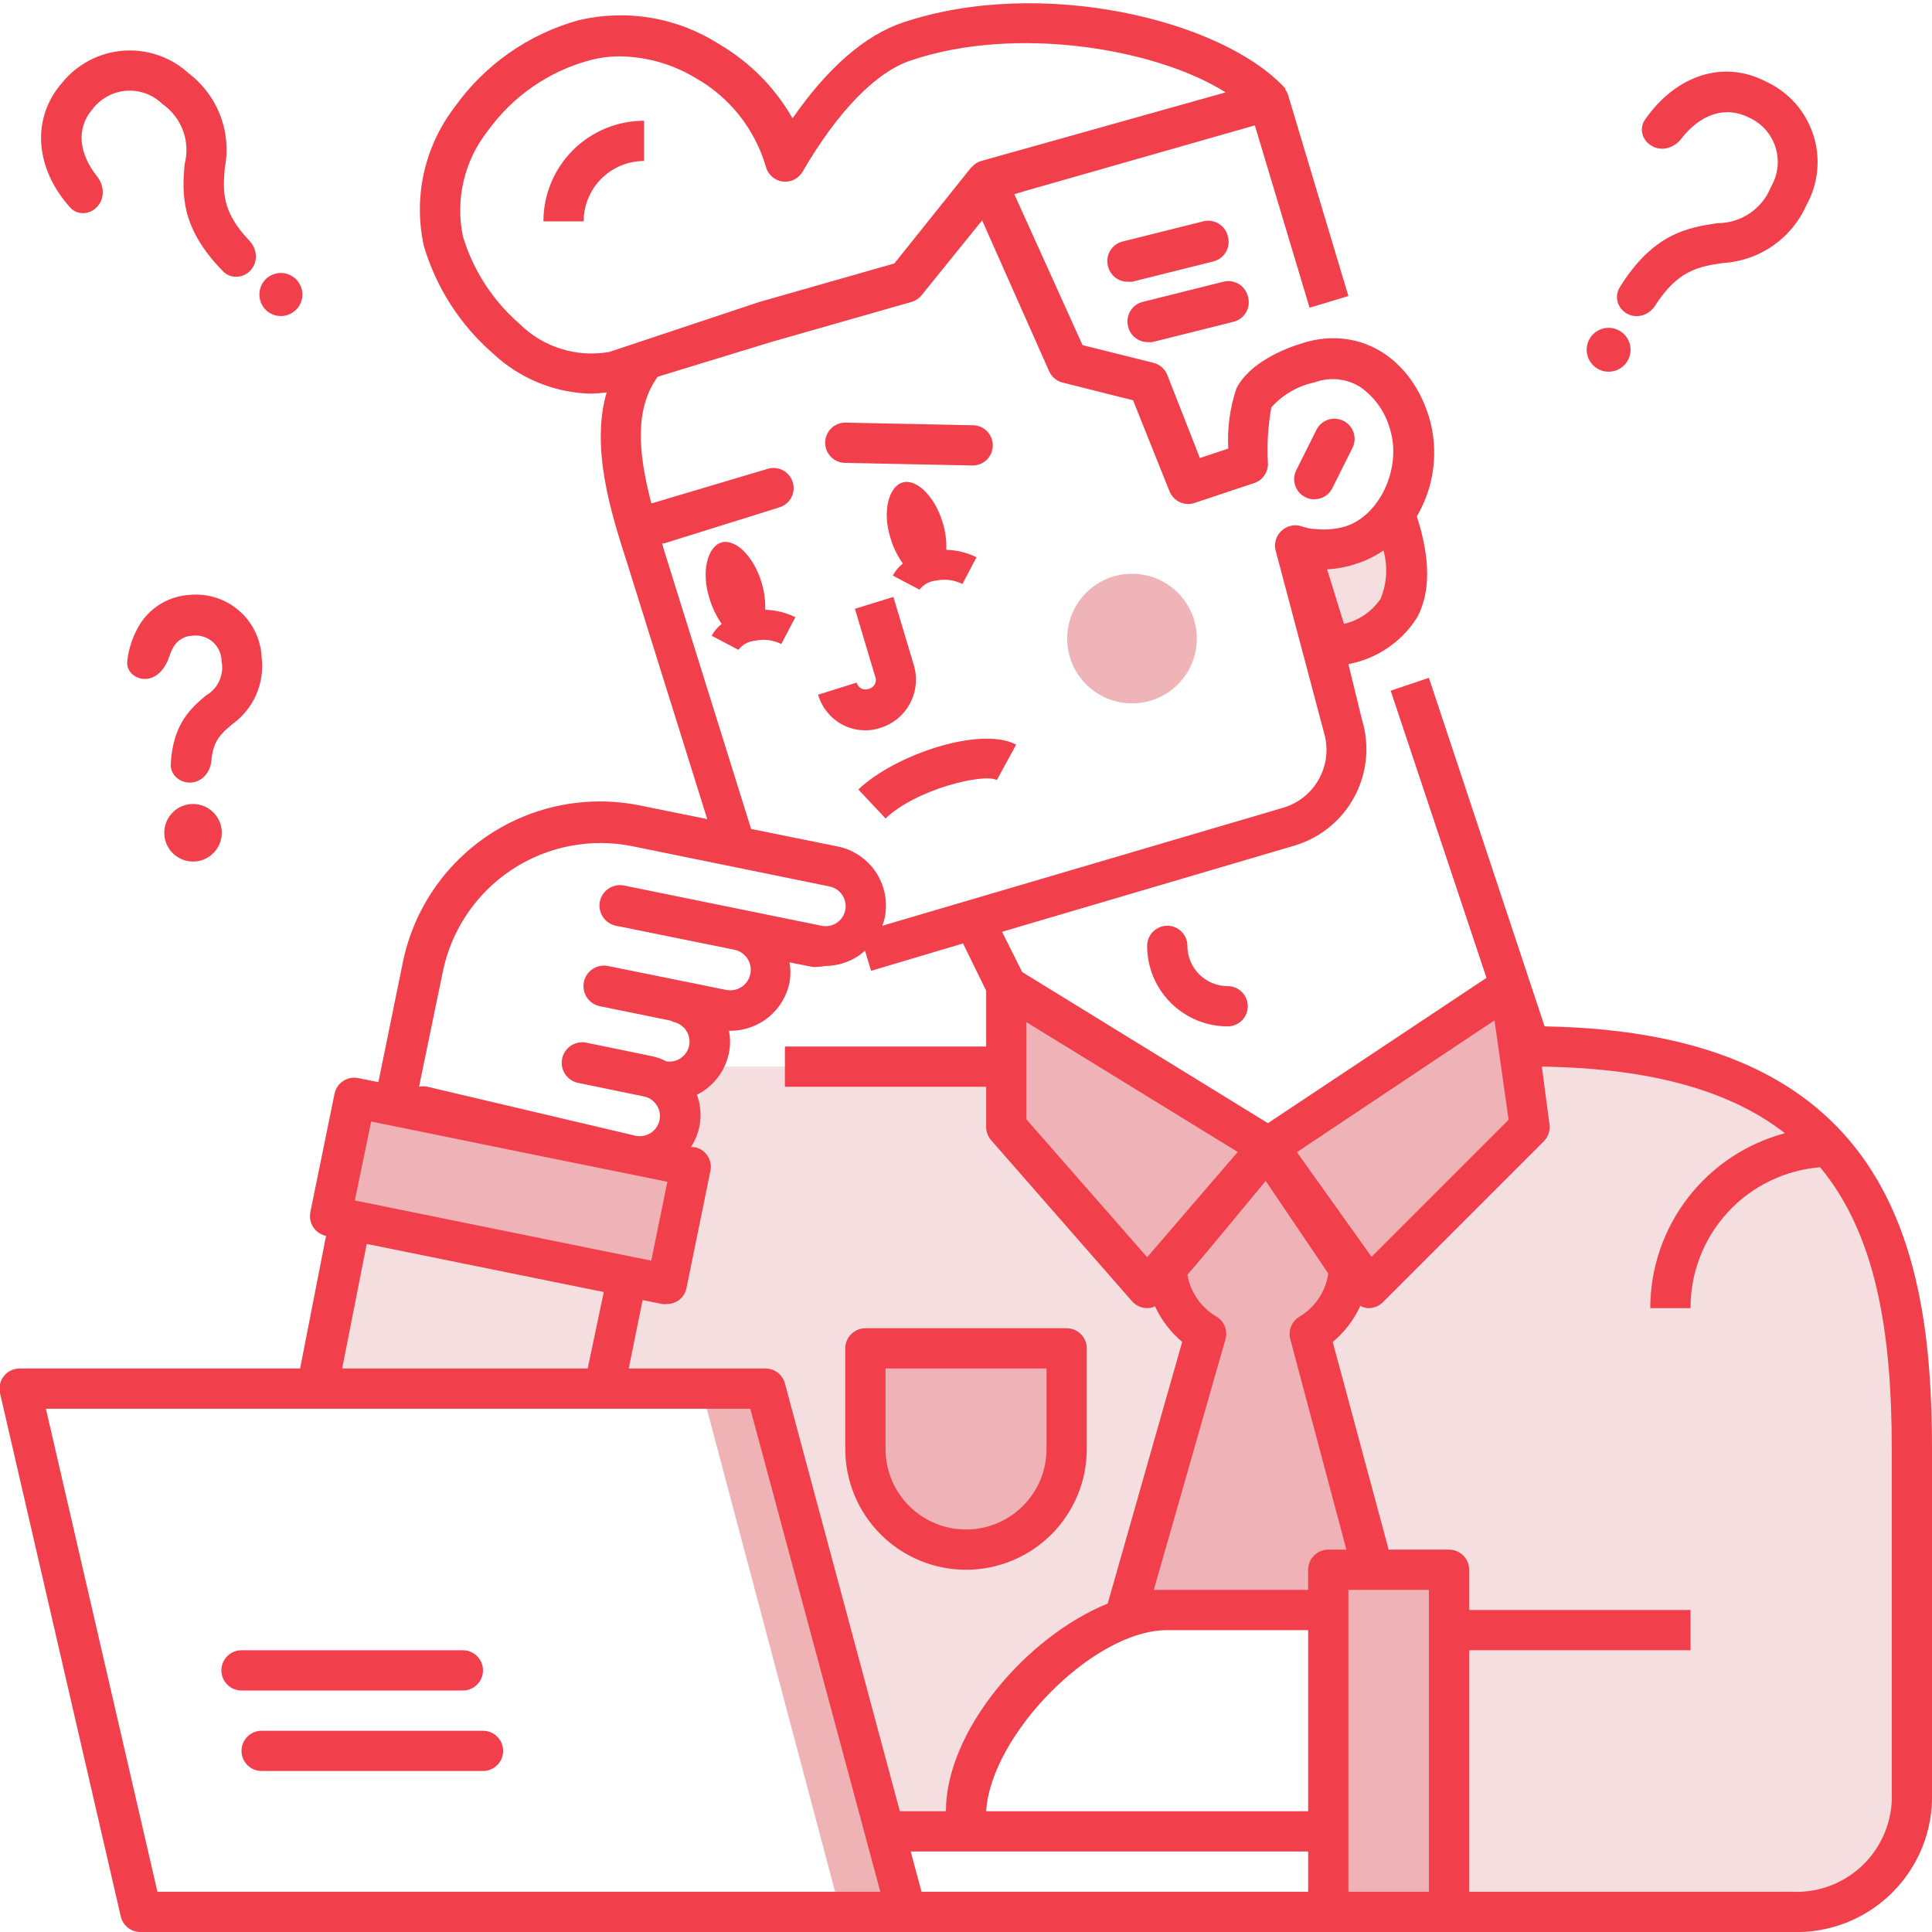 <svg width="96" height="96" viewBox="0 0 96 96" fill="none" xmlns="http://www.w3.org/2000/svg">
<g clip-path="url(#clip0)">
<path d="M88.421 94H66.141V80H57.141L50.141 85L48.141 91H44.141L38.141 69H15.141L17.141 61L18.141 55L34.141 57L35.141 53H50.141L51.141 50L56.141 53L63.141 56L75.141 50L76.141 53H79.141C83.384 53 87.454 54.686 90.454 57.686C93.455 60.687 95.141 64.757 95.141 69V88.17C95.137 89.013 94.954 89.844 94.602 90.61C94.251 91.376 93.74 92.058 93.104 92.61C92.467 93.162 91.72 93.572 90.912 93.811C90.105 94.051 89.255 94.115 88.421 94Z" fill="#F4DEDF"/>
<path d="M65.061 28L66.121 32.21C67.971 31.64 71.021 31.13 69.411 25.95L69.111 25" fill="#F4DEDF"/>
<path d="M56.249 34.95C58.028 34.95 59.469 33.508 59.469 31.73C59.469 29.951 58.028 28.51 56.249 28.51C54.471 28.51 53.029 29.951 53.029 31.73C53.029 33.508 54.471 34.95 56.249 34.95Z" fill="#EFB4B7"/>
<g opacity="0.34">
<path d="M33.835 58.257L17.175 54.857L15.975 60.737L32.635 64.137L33.835 58.257Z" fill="#E45F66"/>
<path d="M43.059 67.28H53.059V72.28C53.059 73.606 52.532 74.878 51.595 75.816C50.657 76.754 49.385 77.28 48.059 77.28C46.733 77.28 45.461 76.754 44.524 75.816C43.586 74.878 43.059 73.606 43.059 72.28V67.28Z" fill="#E45F66"/>
<path d="M65.089 66.22C65.653 65.888 66.124 65.419 66.458 64.856C66.792 64.293 66.978 63.654 66.999 63C66.989 61.945 66.702 60.911 66.169 60C65.871 59.42 65.424 58.929 64.874 58.578C64.324 58.226 63.691 58.027 63.039 58C62.309 58.054 61.599 58.26 60.953 58.605C60.307 58.949 59.741 59.424 59.289 60C58.528 60.822 58.072 61.882 57.999 63C58.015 63.665 58.2 64.314 58.538 64.887C58.876 65.459 59.355 65.936 59.929 66.27L55.999 81L64.999 80L68.199 78L65.089 66.22Z" fill="#E45F66"/>
<path d="M75.629 55.99L74.629 48.99L62.629 56.99L67.629 63.99L75.629 55.99Z" fill="#E45F66"/>
<path d="M49.629 55.99V48.99L62.629 56.99L56.629 63.99L49.629 55.99Z" fill="#E45F66"/>
<path d="M71.019 77.71H65.019V94.71H71.019V77.71Z" fill="#E45F66"/>
</g>
<path d="M34.801 68.8H37.201L44.001 94.4H41.601L34.801 68.8Z" fill="#EFB3B5"/>
<path d="M79.931 18.47C80.533 18.47 81.021 17.982 81.021 17.38C81.021 16.778 80.533 16.29 79.931 16.29C79.329 16.29 78.841 16.778 78.841 17.38C78.841 17.982 79.329 18.47 79.931 18.47Z" fill="#F1404B"/>
<path d="M54.001 72V67C54.001 66.734 53.896 66.48 53.708 66.293C53.521 66.105 53.266 66 53.001 66H43.001C42.736 66 42.481 66.105 42.294 66.293C42.106 66.48 42.001 66.734 42.001 67V72C42.001 73.591 42.633 75.117 43.758 76.242C44.884 77.368 46.41 78 48.001 78C49.592 78 51.118 77.368 52.244 76.242C53.369 75.117 54.001 73.591 54.001 72ZM44.001 72V68H52.001V72C52.001 73.061 51.58 74.078 50.83 74.828C50.079 75.578 49.062 76 48.001 76C46.94 76 45.923 75.578 45.173 74.828C44.422 74.078 44.001 73.061 44.001 72Z" fill="#F1404B"/>
<path d="M59.001 47C59.001 46.734 58.896 46.48 58.708 46.293C58.521 46.105 58.266 46 58.001 46C57.736 46 57.481 46.105 57.294 46.293C57.106 46.48 57.001 46.734 57.001 47C57.001 48.061 57.422 49.078 58.173 49.828C58.923 50.578 59.94 51 61.001 51C61.266 51 61.521 50.894 61.708 50.707C61.896 50.519 62.001 50.265 62.001 50C62.001 49.734 61.896 49.48 61.708 49.293C61.521 49.105 61.266 49 61.001 49C60.471 49 59.962 48.789 59.587 48.414C59.212 48.039 59.001 47.53 59.001 47Z" fill="#F1404B"/>
<path d="M82.235 15.196C81.94 15.657 81.346 15.851 80.862 15.595C80.385 15.342 80.196 14.749 80.478 14.29C82.141 11.586 83.889 11.309 85.322 11.09C85.899 11.094 86.464 10.923 86.942 10.6C87.42 10.277 87.79 9.816 88.001 9.28C88.175 8.986 88.284 8.659 88.322 8.32C88.36 7.981 88.326 7.638 88.222 7.313C88.118 6.988 87.947 6.689 87.719 6.435C87.492 6.181 87.213 5.978 86.901 5.84C85.732 5.247 84.493 5.665 83.534 6.903C83.199 7.335 82.612 7.529 82.127 7.278L82.109 7.268C81.619 7.015 81.421 6.406 81.735 5.952C83.265 3.741 85.637 2.944 87.761 4.06C88.311 4.314 88.802 4.678 89.204 5.13C89.606 5.583 89.91 6.113 90.098 6.689C90.286 7.264 90.353 7.872 90.295 8.474C90.237 9.077 90.055 9.661 89.761 10.19C89.4 11.008 88.819 11.709 88.083 12.218C87.347 12.726 86.484 13.021 85.591 13.07C84.41 13.253 83.374 13.414 82.235 15.196Z" fill="#F1404B"/>
<path d="M9.591 42.81C10.381 42.81 11.021 42.169 11.021 41.38C11.021 40.59 10.381 39.95 9.591 39.95C8.802 39.95 8.162 40.59 8.162 41.38C8.162 42.169 8.802 42.81 9.591 42.81Z" fill="#F1404B"/>
<path d="M9.543 38.881C8.979 38.945 8.456 38.527 8.485 37.96C8.589 35.947 9.523 35.156 10.232 34.56C10.523 34.394 10.756 34.141 10.896 33.835C11.036 33.53 11.076 33.189 11.011 32.86C11.011 32.676 10.97 32.494 10.893 32.327C10.816 32.16 10.704 32.011 10.565 31.891C10.426 31.77 10.262 31.681 10.086 31.63C9.909 31.578 9.724 31.564 9.541 31.59C9.361 31.597 9.184 31.648 9.028 31.739C8.871 31.829 8.738 31.957 8.642 32.11C8.544 32.271 8.468 32.442 8.411 32.62C8.24 33.163 7.84 33.693 7.272 33.733C6.742 33.77 6.265 33.377 6.324 32.849C6.398 32.173 6.628 31.519 7.002 30.94C7.271 30.54 7.628 30.208 8.046 29.969C8.464 29.729 8.931 29.589 9.412 29.56C9.854 29.516 10.301 29.562 10.724 29.697C11.148 29.831 11.54 30.051 11.876 30.342C12.212 30.633 12.485 30.99 12.678 31.39C12.872 31.79 12.982 32.225 13.002 32.67C13.079 33.307 12.982 33.953 12.721 34.539C12.461 35.125 12.046 35.63 11.521 36C10.996 36.446 10.582 36.807 10.504 37.794C10.461 38.335 10.082 38.82 9.543 38.881Z" fill="#F1404B"/>
<path d="M44.361 28.6L45.691 29.3C45.788 29.172 45.91 29.067 46.049 28.989C46.189 28.912 46.343 28.864 46.502 28.85C46.948 28.754 47.414 28.814 47.822 29.02L48.522 27.69C48.054 27.459 47.542 27.333 47.022 27.32C47.038 26.849 46.973 26.379 46.831 25.93C46.431 24.63 45.511 23.76 44.831 23.98C44.151 24.2 43.831 25.44 44.252 26.75C44.385 27.197 44.591 27.619 44.861 28C44.657 28.165 44.487 28.369 44.361 28.6Z" fill="#F1404B"/>
<path d="M38.822 32L39.522 30.67C39.054 30.439 38.542 30.313 38.022 30.3C38.038 29.829 37.973 29.359 37.831 28.91C37.431 27.61 36.511 26.74 35.831 26.96C35.151 27.18 34.831 28.42 35.252 29.73C35.383 30.184 35.589 30.613 35.861 31C35.658 31.162 35.488 31.362 35.361 31.59L36.691 32.29C36.788 32.163 36.91 32.057 37.049 31.979C37.189 31.902 37.343 31.854 37.502 31.84C37.947 31.741 38.413 31.797 38.822 32Z" fill="#F1404B"/>
<path d="M64.852 24.7C64.99 24.774 65.145 24.811 65.302 24.81C65.488 24.811 65.671 24.76 65.83 24.663C65.989 24.566 66.118 24.426 66.201 24.26L67.201 22.26C67.261 22.142 67.297 22.013 67.307 21.881C67.317 21.749 67.3 21.616 67.259 21.491C67.217 21.365 67.15 21.249 67.063 21.149C66.976 21.049 66.87 20.968 66.751 20.91C66.514 20.792 66.24 20.773 65.988 20.857C65.737 20.942 65.53 21.122 65.412 21.36L64.412 23.36C64.293 23.596 64.273 23.869 64.355 24.12C64.438 24.372 64.616 24.58 64.852 24.7Z" fill="#F1404B"/>
<path d="M42.651 39.23L44.002 40.67C45.511 39.22 48.861 38.41 49.532 38.76L50.492 37C48.721 36.06 44.441 37.51 42.651 39.23Z" fill="#F1404B"/>
<path d="M42.002 23L48.331 23.13C48.597 23.13 48.851 23.024 49.039 22.837C49.226 22.649 49.331 22.395 49.331 22.13C49.331 21.864 49.226 21.61 49.039 21.422C48.851 21.235 48.597 21.13 48.331 21.13L42.002 21C41.736 21 41.482 21.105 41.294 21.293C41.107 21.48 41.002 21.734 41.002 22C41.002 22.265 41.107 22.519 41.294 22.707C41.482 22.894 41.736 23 42.002 23Z" fill="#F1404B"/>
<path d="M41.842 36C42.199 36.189 42.597 36.289 43.002 36.29C43.253 36.29 43.503 36.249 43.742 36.17C44.059 36.072 44.354 35.912 44.61 35.699C44.865 35.486 45.076 35.224 45.229 34.93C45.383 34.635 45.476 34.312 45.504 33.981C45.532 33.65 45.494 33.316 45.392 33L44.392 29.66L42.481 30.25L43.481 33.6C43.507 33.66 43.52 33.724 43.52 33.79C43.52 33.855 43.507 33.919 43.481 33.98C43.453 34.038 43.412 34.089 43.362 34.131C43.312 34.172 43.254 34.202 43.191 34.22C43.131 34.245 43.067 34.258 43.002 34.258C42.936 34.258 42.872 34.245 42.812 34.22C42.692 34.156 42.603 34.048 42.562 33.92L40.651 34.52C40.837 35.151 41.265 35.683 41.842 36Z" fill="#F1404B"/>
<path d="M76.751 51L71.001 33.68L69.102 34.32L73.862 48.59L63.002 55.81L50.791 48.3L49.791 46.3L64.382 42C65.641 41.608 66.694 40.734 67.312 39.569C67.93 38.404 68.063 37.042 67.681 35.78L67.001 33C67.698 32.869 68.36 32.596 68.947 32.199C69.533 31.802 70.032 31.288 70.412 30.69C71.082 29.44 71.082 27.79 70.412 25.69V25.64C70.844 24.901 71.12 24.081 71.221 23.231C71.323 22.381 71.248 21.519 71.001 20.7C70.061 17.7 67.492 16.19 64.751 17.04C63.752 17.34 62.092 18.04 61.441 19.29C61.115 20.254 60.976 21.273 61.032 22.29L59.621 22.76L58.002 18.63C57.944 18.483 57.852 18.352 57.733 18.248C57.615 18.144 57.474 18.069 57.322 18.03L53.791 17.15L50.401 9.65L51.002 9.47L62.352 6.23L65.072 15.29L67.001 14.71L64.001 4.71C63.969 4.616 63.922 4.528 63.861 4.45C63.859 4.43 63.859 4.41 63.861 4.39C60.742 0.98 51.731 -1.19 44.861 1.12C42.981 1.75 41.111 3.38 39.382 5.88C38.512 4.355 37.257 3.086 35.742 2.2C34.719 1.543 33.576 1.098 32.378 0.892C31.181 0.686 29.954 0.723 28.771 1C26.275 1.684 24.092 3.21 22.591 5.32C21.849 6.289 21.327 7.408 21.062 8.6C20.798 9.792 20.798 11.027 21.061 12.22C21.672 14.29 22.862 16.143 24.491 17.56C25.803 18.794 27.521 19.506 29.322 19.56C29.596 19.555 29.869 19.535 30.142 19.5C29.352 22.24 30.341 25.43 31.142 27.91L35.142 40.7L31.881 40.04C30.585 39.766 29.248 39.752 27.946 39.999C26.645 40.246 25.405 40.75 24.3 41.48C23.195 42.211 22.245 43.153 21.508 44.254C20.77 45.354 20.258 46.59 20.002 47.89L18.802 53.77L17.802 53.57C17.673 53.543 17.54 53.543 17.411 53.568C17.282 53.593 17.16 53.643 17.05 53.715C16.94 53.788 16.846 53.881 16.773 53.99C16.699 54.099 16.648 54.221 16.622 54.35L15.421 60.23C15.395 60.358 15.395 60.491 15.419 60.62C15.444 60.749 15.495 60.872 15.567 60.981C15.639 61.091 15.733 61.185 15.842 61.258C15.95 61.332 16.073 61.383 16.201 61.41L14.912 68H1.002C0.848 67.996 0.696 68.027 0.557 68.091C0.418 68.154 0.295 68.249 0.199 68.368C0.102 68.487 0.034 68.627 -0 68.776C-0.034 68.925 -0.034 69.081 0.002 69.23L6.002 95.23C6.054 95.453 6.183 95.652 6.365 95.792C6.547 95.933 6.772 96.006 7.002 96H89.001C89.924 96.037 90.844 95.884 91.705 95.551C92.566 95.217 93.349 94.71 94.006 94.061C94.662 93.412 95.178 92.635 95.522 91.778C95.865 90.921 96.028 90.002 96.001 89.08V72C96.001 61.76 93.712 51.29 76.751 51ZM74.261 50.7L74.962 55.64L68.151 62.45L64.442 57.25L74.261 50.7ZM64.112 66.54L66.901 77H66.001C65.736 77 65.482 77.105 65.294 77.293C65.107 77.48 65.001 77.734 65.001 78V79H57.331L60.892 66.55C60.951 66.341 60.941 66.12 60.863 65.918C60.786 65.716 60.645 65.545 60.462 65.43C60.08 65.21 59.751 64.909 59.498 64.547C59.246 64.186 59.076 63.774 59.002 63.34C59.882 62.34 61.782 60.01 62.892 58.68L66.001 63.28C65.937 63.723 65.774 64.146 65.525 64.518C65.276 64.89 64.947 65.201 64.561 65.43C64.377 65.541 64.233 65.71 64.152 65.91C64.071 66.11 64.057 66.331 64.112 66.54ZM51.002 50.79L61.502 57.24L57.002 62.47L51.002 55.62V50.79ZM68.602 29.75C68.176 30.383 67.525 30.829 66.781 31L65.942 28.29C66.45 28.265 66.951 28.168 67.431 28C67.898 27.85 68.34 27.631 68.742 27.35C68.966 28.143 68.916 28.988 68.602 29.75ZM30.271 17.49C29.468 17.63 28.642 17.575 27.864 17.33C27.087 17.084 26.379 16.656 25.802 16.08C24.48 14.928 23.509 13.428 23.002 11.75C22.812 10.839 22.824 9.899 23.037 8.994C23.249 8.088 23.657 7.241 24.232 6.51C25.463 4.796 27.246 3.556 29.282 3C29.777 2.867 30.288 2.8 30.802 2.8C32.132 2.817 33.434 3.19 34.572 3.88C36.257 4.836 37.505 6.41 38.051 8.27C38.099 8.463 38.204 8.638 38.352 8.772C38.5 8.905 38.684 8.992 38.882 9.02C39.078 9.046 39.278 9.014 39.456 8.927C39.634 8.839 39.782 8.701 39.882 8.53C41.621 5.53 43.562 3.53 45.331 2.98C50.481 1.26 57.411 2.39 60.901 4.59L48.752 8C48.627 8.035 48.511 8.097 48.411 8.18C48.386 8.2 48.362 8.224 48.342 8.25C48.306 8.277 48.272 8.307 48.242 8.34L44.441 13.09L37.712 15.01L30.271 17.49ZM33.002 27.36L32.901 27H33.002L38.731 25.21C38.985 25.131 39.197 24.956 39.32 24.721C39.444 24.487 39.47 24.213 39.392 23.96C39.353 23.833 39.289 23.715 39.205 23.614C39.12 23.512 39.017 23.428 38.899 23.366C38.782 23.305 38.654 23.268 38.522 23.256C38.39 23.245 38.258 23.259 38.132 23.3L32.422 25H32.361C31.712 22.5 31.521 20.32 32.681 18.72L38.301 17L45.301 15C45.499 14.941 45.674 14.822 45.801 14.66L48.801 10.95L52.132 18.45C52.194 18.587 52.286 18.71 52.402 18.807C52.518 18.904 52.655 18.973 52.801 19.01L56.301 19.89L58.111 24.41C58.206 24.648 58.388 24.841 58.621 24.949C58.853 25.057 59.118 25.072 59.361 24.99L62.361 23.99C62.559 23.914 62.728 23.777 62.843 23.599C62.958 23.421 63.014 23.211 63.002 23C62.95 22.076 63.007 21.15 63.172 20.24C63.739 19.609 64.492 19.174 65.322 19C65.692 18.862 66.09 18.811 66.483 18.851C66.877 18.891 67.256 19.02 67.591 19.23C68.317 19.738 68.841 20.485 69.072 21.34C69.662 23.24 68.561 25.63 66.841 26.16C66.345 26.305 65.824 26.346 65.311 26.28H65.192C65.014 26.253 64.84 26.209 64.671 26.15C64.5 26.094 64.316 26.086 64.14 26.127C63.964 26.167 63.802 26.255 63.672 26.38C63.538 26.505 63.441 26.664 63.392 26.84C63.342 27.017 63.342 27.203 63.392 27.38L65.781 36.38C65.897 36.757 65.937 37.154 65.899 37.547C65.861 37.94 65.746 38.321 65.56 38.67C65.374 39.018 65.121 39.327 64.816 39.577C64.511 39.828 64.159 40.015 63.782 40.13L43.842 46C43.892 45.87 43.932 45.736 43.962 45.6C44.04 45.214 44.042 44.816 43.968 44.429C43.893 44.042 43.742 43.674 43.525 43.345C43.308 43.016 43.028 42.733 42.701 42.513C42.374 42.292 42.008 42.138 41.621 42.06L37.322 41.19L33.002 27.36ZM22.002 48.29C22.426 46.212 23.657 44.388 25.425 43.218C27.193 42.048 29.354 41.628 31.431 42.05L41.231 44.05C41.487 44.105 41.712 44.258 41.856 44.477C41.999 44.696 42.052 44.963 42.002 45.22C41.976 45.349 41.925 45.473 41.851 45.583C41.777 45.693 41.682 45.787 41.572 45.86C41.35 46.004 41.08 46.054 40.822 46L31.002 44C30.736 43.948 30.461 44.004 30.237 44.155C30.013 44.306 29.858 44.539 29.806 44.805C29.755 45.07 29.811 45.345 29.962 45.569C30.113 45.793 30.346 45.948 30.611 46L36.481 47.19C36.747 47.241 36.98 47.396 37.132 47.62C37.282 47.844 37.338 48.119 37.286 48.385C37.235 48.65 37.08 48.884 36.856 49.035C36.632 49.186 36.357 49.241 36.092 49.19L30.212 48C29.946 47.947 29.671 48.001 29.446 48.151C29.221 48.301 29.064 48.534 29.012 48.8C28.959 49.065 29.013 49.34 29.163 49.565C29.313 49.79 29.546 49.947 29.811 50L33.301 50.71L33.462 50.78C33.59 50.806 33.712 50.857 33.821 50.931C33.93 51.004 34.023 51.098 34.096 51.208C34.168 51.318 34.218 51.44 34.243 51.569C34.269 51.698 34.268 51.831 34.242 51.96C34.188 52.209 34.042 52.429 33.831 52.574C33.621 52.719 33.364 52.778 33.111 52.74C32.886 52.618 32.643 52.53 32.392 52.48L29.131 51.81C28.866 51.757 28.591 51.811 28.366 51.961C28.141 52.111 27.985 52.344 27.931 52.61C27.878 52.875 27.933 53.15 28.083 53.375C28.233 53.6 28.466 53.757 28.732 53.81L31.991 54.48C32.12 54.506 32.242 54.557 32.351 54.631C32.46 54.704 32.553 54.798 32.626 54.908C32.698 55.018 32.748 55.14 32.773 55.269C32.798 55.398 32.798 55.531 32.772 55.66C32.717 55.918 32.562 56.145 32.342 56.29C32.124 56.434 31.858 56.488 31.602 56.44L21.241 54C21.103 53.97 20.96 53.97 20.822 54L22.002 48.29ZM18.442 55.73L19.442 55.93L26.302 57.33L33.161 58.72L32.361 62.64L31.361 62.44L17.631 59.65L18.442 55.73ZM18.221 61.81L30.002 64.2L29.201 68H17.002L18.221 61.81ZM7.822 94L2.281 70H37.282L43.742 94H7.822ZM44.712 90L39.002 68.74C38.943 68.521 38.812 68.329 38.631 68.195C38.449 68.061 38.227 67.992 38.002 68H31.241L31.931 64.6L32.931 64.8H33.132C33.327 64.801 33.518 64.745 33.681 64.64C33.792 64.567 33.887 64.473 33.961 64.363C34.035 64.253 34.086 64.129 34.111 64L35.312 58.12C35.347 57.866 35.284 57.608 35.135 57.4C34.986 57.192 34.763 57.048 34.511 57H34.331C34.581 56.62 34.738 56.187 34.79 55.735C34.842 55.284 34.788 54.826 34.632 54.4C35.036 54.196 35.39 53.903 35.665 53.542C35.941 53.182 36.131 52.764 36.221 52.32C36.296 51.957 36.296 51.582 36.221 51.22H36.301C36.991 51.217 37.659 50.978 38.193 50.54C38.727 50.103 39.093 49.495 39.231 48.82C39.29 48.489 39.29 48.15 39.231 47.82L40.392 48.05C40.596 48.052 40.8 48.035 41.002 48C41.589 47.998 42.162 47.824 42.651 47.5C42.766 47.419 42.876 47.332 42.981 47.24L43.282 48.24L47.852 46.88L49.002 49.23V52H39.002V54H49.002V56C49.002 56.243 49.091 56.477 49.252 56.66L56.252 64.66C56.345 64.766 56.461 64.852 56.59 64.91C56.719 64.969 56.859 64.999 57.002 65C57.137 65.001 57.27 64.97 57.392 64.91C57.706 65.591 58.167 66.195 58.742 66.68L55.041 79.68C51.002 81.32 47.002 86 47.002 90H44.712ZM65.001 94H45.791L45.252 92H65.001V94ZM49.002 90C49.221 86.25 54.291 81 58.002 81H65.001V90H49.002ZM71.001 94H67.001V79H71.001V94ZM94.001 89.08C94.028 89.74 93.915 90.398 93.672 91.012C93.429 91.626 93.061 92.182 92.59 92.646C92.119 93.109 91.557 93.469 90.939 93.702C90.321 93.935 89.661 94.036 89.001 94H73.001V82H84.001V80H73.001V78C73.001 77.734 72.896 77.48 72.709 77.293C72.521 77.105 72.267 77 72.001 77H69.001L66.222 66.68C66.808 66.195 67.277 65.583 67.591 64.89C67.701 64.946 67.82 64.983 67.942 65H68.001C68.133 65 68.264 64.975 68.385 64.925C68.507 64.876 68.618 64.802 68.712 64.71L76.712 56.71C76.821 56.599 76.903 56.465 76.952 56.318C77.001 56.17 77.014 56.013 76.992 55.86L76.612 53C82.181 53.08 86.052 54.25 88.692 56.31C86.775 56.819 85.08 57.947 83.87 59.518C82.66 61.089 82.003 63.016 82.001 65H84.001C83.996 63.236 84.656 61.536 85.85 60.238C87.044 58.94 88.684 58.141 90.442 58C93.222 61.36 94.001 66.18 94.001 72V89.08Z" fill="#F1404B"/>
<path d="M27.002 11H29.002C29.002 10.204 29.318 9.441 29.88 8.878C30.443 8.316 31.206 8 32.002 8V6C30.675 6 29.404 6.526 28.466 7.464C27.528 8.402 27.002 9.674 27.002 11Z" fill="#F1404B"/>
<path d="M61.002 11.71C60.933 11.454 60.767 11.236 60.538 11.103C60.309 10.97 60.037 10.932 59.782 11L55.782 12C55.524 12.063 55.303 12.227 55.166 12.454C55.029 12.68 54.988 12.952 55.051 13.21C55.099 13.429 55.218 13.626 55.39 13.769C55.562 13.912 55.778 13.993 56.002 14H56.252L60.252 13C60.389 12.971 60.52 12.914 60.634 12.832C60.749 12.75 60.845 12.644 60.915 12.523C60.986 12.401 61.031 12.265 61.045 12.125C61.06 11.985 61.045 11.844 61.002 11.71Z" fill="#F1404B"/>
<path d="M57.002 17H57.252L61.252 16C61.389 15.971 61.52 15.914 61.634 15.832C61.749 15.75 61.845 15.644 61.915 15.523C61.986 15.401 62.031 15.265 62.045 15.125C62.06 14.985 62.045 14.844 62.002 14.71C61.933 14.454 61.767 14.236 61.538 14.103C61.309 13.97 61.037 13.932 60.782 14L56.782 15C56.524 15.063 56.303 15.227 56.166 15.454C56.029 15.68 55.988 15.952 56.051 16.21C56.099 16.429 56.218 16.626 56.39 16.769C56.562 16.912 56.778 16.993 57.002 17Z" fill="#F1404B"/>
<path d="M13.261 15.45C13.423 15.587 13.621 15.673 13.831 15.697C14.041 15.722 14.254 15.684 14.442 15.588C14.63 15.491 14.786 15.341 14.889 15.157C14.992 14.972 15.038 14.761 15.022 14.55C15.005 14.339 14.926 14.138 14.795 13.972C14.664 13.806 14.486 13.682 14.285 13.617C14.084 13.552 13.868 13.547 13.665 13.605C13.461 13.662 13.279 13.779 13.142 13.94C12.959 14.157 12.87 14.437 12.892 14.719C12.915 15.002 13.047 15.264 13.261 15.45Z" fill="#F1404B"/>
<path d="M3.49 10.315C3.857 10.721 4.489 10.666 4.846 10.252L4.863 10.232C5.222 9.816 5.165 9.195 4.823 8.765C3.907 7.617 3.783 6.37 4.591 5.43C4.79 5.166 5.043 4.947 5.333 4.789C5.623 4.63 5.943 4.535 6.273 4.511C6.602 4.486 6.933 4.532 7.243 4.646C7.553 4.759 7.836 4.938 8.072 5.17C8.541 5.496 8.899 5.959 9.096 6.496C9.292 7.033 9.319 7.617 9.171 8.17C9.063 9.568 8.921 11.287 11.087 13.485C11.476 13.879 12.114 13.827 12.474 13.407C12.832 12.988 12.777 12.364 12.396 11.966C10.995 10.5 11.076 9.481 11.171 8.34C11.34 7.469 11.261 6.568 10.945 5.739C10.629 4.911 10.087 4.187 9.382 3.65C8.945 3.248 8.43 2.94 7.869 2.746C7.309 2.552 6.714 2.474 6.122 2.519C5.531 2.564 4.954 2.731 4.43 3.008C3.905 3.285 3.443 3.666 3.071 4.13C1.539 5.902 1.745 8.381 3.49 10.315Z" fill="#F1404B"/>
<path fill-rule="evenodd" clip-rule="evenodd" d="M24 83C24 83.552 23.552 84 23 84H12C11.448 84 11 83.552 11 83C11 82.448 11.448 82 12 82H23C23.552 82 24 82.448 24 83Z" fill="#F1404B"/>
<path fill-rule="evenodd" clip-rule="evenodd" d="M25 87C25 87.552 24.552 88 24 88H13C12.448 88 12 87.552 12 87C12 86.448 12.448 86 13 86H24C24.552 86 25 86.448 25 87Z" fill="#F1404B"/>
</g>
<defs>
<clipPath id="clip0">
<rect width="96" height="96" fill="white"/>
</clipPath>
</defs>
</svg>
